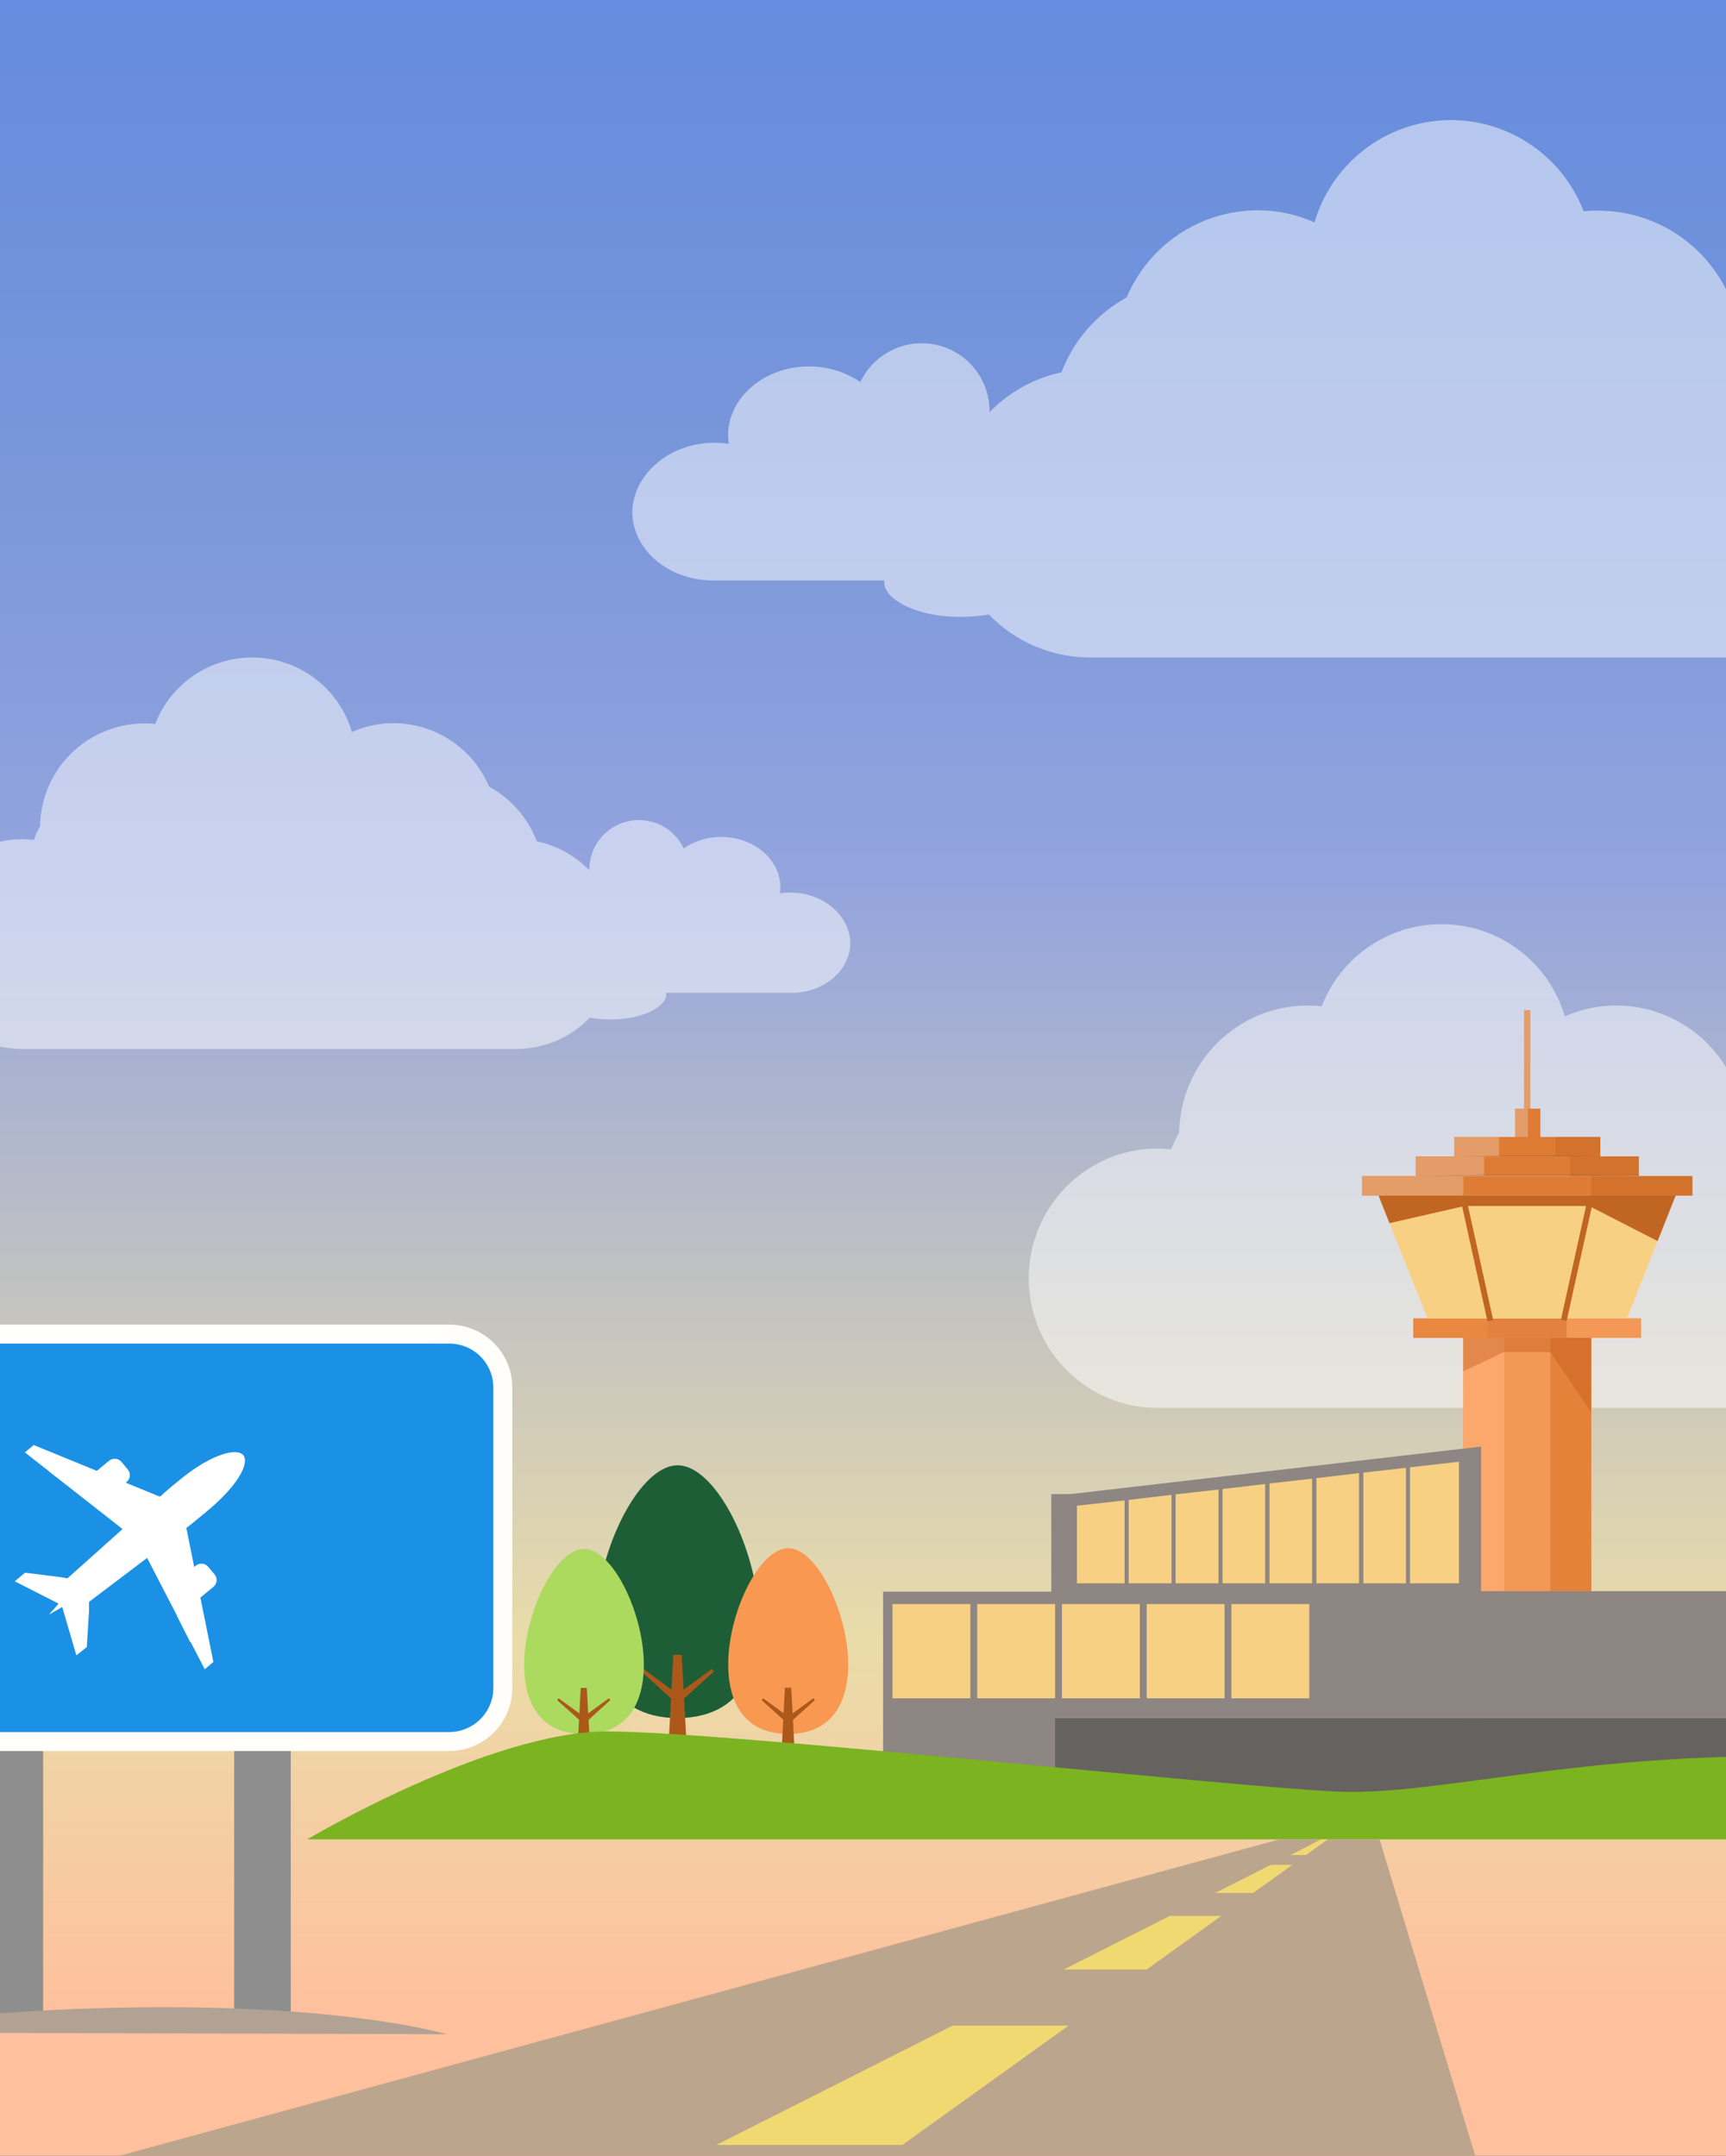 <svg width="273" height="341" viewBox="0 0 273 341" fill="none" xmlns="http://www.w3.org/2000/svg">
<rect x="0" y="0" width="273" height="341" fill="#333333" stroke="none"/>
<g clip-path="url(#clip0_1191_20032)">
<rect width="273" height="341" fill="url(#paint0_linear_1191_20032)"/>
<g clip-path="url(#clip1_1191_20032)">
<path d="M124.994 141.181C124.443 141.18 123.893 141.22 123.348 141.301C123.395 140.983 123.422 140.663 123.429 140.342C123.429 135.944 119.215 132.386 114.079 132.386C111.963 132.375 109.893 133.002 108.141 134.185C107.374 132.57 106.075 131.266 104.461 130.49C102.846 129.714 101.013 129.512 99.268 129.919C97.522 130.326 95.969 131.316 94.868 132.725C93.766 134.134 93.183 135.877 93.214 137.663C90.966 135.341 88.074 133.741 84.908 133.065C83.501 129.387 80.827 126.326 77.364 124.43C76.111 121.461 74.008 118.927 71.318 117.142C68.627 115.357 65.469 114.402 62.237 114.395C59.968 114.383 57.723 114.861 55.656 115.794C54.697 112.503 52.725 109.596 50.018 107.482C47.311 105.368 44.006 104.155 40.569 104.013C37.133 103.872 33.739 104.81 30.866 106.694C27.993 108.578 25.787 111.314 24.559 114.515C23.973 114.448 23.383 114.421 22.794 114.435C18.457 114.454 14.302 116.171 11.225 119.215C8.147 122.259 6.394 126.386 6.342 130.706C5.943 131.395 5.608 132.117 5.339 132.865C4.754 132.786 4.164 132.746 3.573 132.745C-0.843 132.745 -5.079 134.493 -8.202 137.605C-11.324 140.717 -13.079 144.937 -13.079 149.337C-13.079 153.737 -11.324 157.958 -8.202 161.069C-5.079 164.181 -0.843 165.929 3.573 165.929H81.578C83.765 165.933 85.931 165.496 87.945 164.644C89.959 163.792 91.778 162.543 93.294 160.971C100.276 162.131 105.372 159.452 105.372 157.373V157.053H125.154C130.33 157.053 134.503 153.495 134.503 149.097C134.343 144.739 130.17 141.181 124.994 141.181Z" fill="white" fill-opacity="0.5"/>
<path d="M333.286 192.155C332.6 192.149 331.916 192.203 331.239 192.315C331.286 191.93 331.313 191.543 331.32 191.156C331.32 185.719 326.143 181.321 319.764 181.321C317.162 181.303 314.616 182.069 312.461 183.52C311.507 181.527 309.9 179.919 307.904 178.961C305.908 178.003 303.644 177.753 301.486 178.252C299.329 178.751 297.406 179.97 296.038 181.705C294.67 183.441 293.938 185.591 293.963 187.798C291.177 184.935 287.603 182.959 283.691 182.12C281.934 177.576 278.623 173.795 274.341 171.446C272.792 167.778 270.192 164.646 266.867 162.441C263.541 160.237 259.637 159.058 255.643 159.052C252.836 159.042 250.059 159.628 247.497 160.771C246.314 156.703 243.877 153.107 240.532 150.492C237.187 147.877 233.102 146.376 228.854 146.199C224.606 146.022 220.41 147.18 216.858 149.507C213.305 151.835 210.577 155.216 209.057 159.172C208.324 159.091 207.587 159.051 206.85 159.052C195.735 159.052 186.707 168.008 186.506 179.162C186.027 180.01 185.612 180.892 185.262 181.801C184.529 181.72 183.793 181.68 183.055 181.681C171.82 181.681 162.712 190.876 162.712 202.19C162.712 213.505 171.82 222.7 183.055 222.7H279.437C282.139 222.695 284.813 222.151 287.301 221.101C289.788 220.05 292.04 218.514 293.923 216.583C302.55 218.022 308.849 214.704 308.849 212.145V211.745H333.286C339.666 211.745 344.842 207.348 344.842 201.95C344.842 196.553 339.666 192.155 333.286 192.155Z" fill="white" fill-opacity="0.5"/>
<path d="M259.535 208.547H223.542V211.626H259.535V208.547Z" fill="#E38141"/>
<path d="M235.28 208.547H223.542V211.626H235.28V208.547Z" fill="#E98841"/>
<path d="M259.575 208.547H247.792V211.626H259.575V208.547Z" fill="#F39856"/>
<path d="M218.045 189.117L225.789 208.547H257.328L265.032 189.117H218.045Z" fill="#F8D084"/>
<path d="M231.683 188.45L230.781 188.647L235.279 209.03L236.181 208.832L231.683 188.45Z" fill="#C16523"/>
<path d="M251.388 188.376L246.89 208.758L247.792 208.956L252.289 188.573L251.388 188.376Z" fill="#C16523"/>
<path d="M219.77 193.475L231.688 190.756H251.349L262.183 196.313L265.032 189.117H218.045L219.77 193.475Z" fill="#C16523"/>
<path d="M251.71 211.626H231.447V277.872H251.71V211.626Z" fill="#F39856"/>
<path d="M237.907 211.626H231.447V277.872H237.907V211.626Z" fill="#FCA86C"/>
<path d="M251.67 211.626H245.21V277.872H251.67V211.626Z" fill="#E4823A"/>
<path opacity="0.4" d="M231.447 216.903L237.907 213.864H245.21L251.67 223.38V211.626H231.447V216.903Z" fill="#C25717"/>
<path d="M267.68 186.038H215.437V189.117H267.68V186.038Z" fill="#DE7C36"/>
<path d="M231.447 186.038H215.437V189.117H231.447V186.038Z" fill="#E49C68"/>
<path d="M267.681 186.038H251.67V189.117H267.681V186.038Z" fill="#D2722C"/>
<path d="M259.214 182.92H223.943V185.998H259.214V182.92Z" fill="#DE7C36"/>
<path d="M234.737 182.92H223.943V185.998H234.737V182.92Z" fill="#E49C68"/>
<path d="M259.174 182.92H248.38V185.998H259.174V182.92Z" fill="#D2722C"/>
<path d="M241.559 175.764V159.772" stroke="#E49C68" stroke-miterlimit="10"/>
<path d="M241.639 175.364H239.633V180.281H241.639V175.364Z" fill="#E49C68"/>
<path d="M243.645 175.364H241.639V180.281H243.645V175.364Z" fill="#DE7C36"/>
<path d="M253.115 179.842H230.043V182.92H253.115V179.842Z" fill="#DE7C36"/>
<path d="M237.105 179.842H230.043V182.92H237.105V179.842Z" fill="#E49C68"/>
<path d="M253.115 179.842H246.053V182.92H253.115V179.842Z" fill="#D2722C"/>
<path opacity="0.1" d="M223.943 186.038L234.697 185.799H248.34L259.174 186.038H223.943Z" fill="black"/>
<path opacity="0.1" d="M230.043 182.92L237.065 182.76H245.972L253.075 182.92H230.043Z" fill="black"/>
<path d="M288.385 284.269V271.635H166.885V251.765H139.68V284.269H288.385Z" fill="#8D8682"/>
<path d="M288.385 284.269V271.635H166.885V284.269H288.385Z" fill="#66625F"/>
<path d="M234.256 236.333H166.283V271.795H234.256V236.333Z" fill="#8D8682"/>
<path d="M277.832 251.685H230.805V271.795H277.832V251.685Z" fill="#8D8682"/>
<path d="M166.564 236.653L234.256 228.817V236.653H166.564Z" fill="#8D8682"/>
<path d="M107.178 231.775C117.61 231.775 130.049 271.755 107.178 271.755C84.306 271.755 96.745 231.775 107.178 231.775Z" fill="#1D5E37"/>
<path d="M108.743 278.592H105.613L106.496 261.76H107.82L108.743 278.592Z" fill="#AC581B"/>
<path d="M108.101 268.757L107.338 267.837L112.595 263.999L112.916 264.399L108.101 268.757Z" fill="#AC581B"/>
<path d="M106.255 268.757L107.017 267.837L101.761 263.999L101.44 264.399L106.255 268.757Z" fill="#AC581B"/>
<path d="M105.292 278.672L105.573 277.912L105.854 278.672H105.292Z" fill="#78AF47"/>
<path d="M105.814 278.672L106.094 277.912L106.375 278.672H105.814Z" fill="#78AF47"/>
<path d="M106.335 278.672L106.616 277.912L106.897 278.672H106.335Z" fill="#78AF47"/>
<path d="M106.817 278.672L107.098 277.912L107.378 278.672H106.817Z" fill="#78AF47"/>
<path d="M107.378 278.672L107.659 277.912L107.94 278.672H107.378Z" fill="#78AF47"/>
<path d="M107.86 278.672L108.141 277.912L108.422 278.672H107.86Z" fill="#78AF47"/>
<path d="M108.382 278.672L108.662 277.912L108.943 278.672H108.382Z" fill="#78AF47"/>
<path d="M124.673 244.889C132.337 244.889 141.485 274.274 124.673 274.274C107.86 274.274 116.969 244.889 124.673 244.889Z" fill="#F99851"/>
<path d="M125.796 279.311H123.509L124.151 266.957H125.154L125.796 279.311Z" fill="#AC581B"/>
<path d="M125.355 272.115L124.793 271.435L128.645 268.637L128.886 268.916L125.355 272.115Z" fill="#AC581B"/>
<path d="M123.991 272.115L124.552 271.435L120.7 268.637L120.459 268.916L123.991 272.115Z" fill="#AC581B"/>
<path d="M123.268 279.391L123.469 278.792L123.669 279.391H123.268Z" fill="#78AF47"/>
<path d="M123.629 279.391L123.87 278.792L124.071 279.391H123.629Z" fill="#78AF47"/>
<path d="M124.031 279.391L124.271 278.792L124.472 279.391H124.031Z" fill="#78AF47"/>
<path d="M124.392 279.391L124.592 278.792L124.833 279.391H124.392Z" fill="#78AF47"/>
<path d="M124.793 279.391L124.994 278.792L125.234 279.391H124.793Z" fill="#78AF47"/>
<path d="M125.154 279.391L125.355 278.792L125.555 279.391H125.154Z" fill="#78AF47"/>
<path d="M125.555 279.391L125.756 278.792L125.957 279.391H125.555Z" fill="#78AF47"/>
<path d="M92.371 245.009C100.035 245.009 109.144 274.314 92.371 274.314C75.599 274.314 84.707 245.009 92.371 245.009Z" fill="#ABDA5F"/>
<path d="M93.495 279.311H91.208L91.85 266.997H92.813L93.495 279.311Z" fill="#AC581B"/>
<path d="M93.013 272.115L92.452 271.435L96.304 268.637L96.544 268.916L93.013 272.115Z" fill="#AC581B"/>
<path d="M91.689 272.115L92.211 271.435L88.359 268.637L88.118 268.916L91.689 272.115Z" fill="#AC581B"/>
<path d="M90.967 279.391L91.168 278.831L91.368 279.391H90.967Z" fill="#78AF47"/>
<path d="M91.328 279.391L91.529 278.831L91.729 279.391H91.328Z" fill="#78AF47"/>
<path d="M91.73 279.391L91.93 278.831L92.131 279.391H91.73Z" fill="#78AF47"/>
<path d="M92.091 279.391L92.291 278.831L92.492 279.391H92.091Z" fill="#78AF47"/>
<path d="M92.452 279.391L92.652 278.831L92.853 279.391H92.452Z" fill="#78AF47"/>
<path d="M92.853 279.391L93.053 278.831L93.254 279.391H92.853Z" fill="#78AF47"/>
<path d="M93.214 279.391L93.415 278.831L93.615 279.391H93.214Z" fill="#78AF47"/>
<path d="M48.594 290.945C48.594 290.945 77.324 273.874 96.023 273.874C114.721 273.874 193.167 282.55 211.585 283.389C230.002 284.229 259.013 274.234 305.318 279.231C351.623 284.229 347.932 290.945 347.932 290.945H48.594Z" fill="#7BB321"/>
<path d="M202.356 290.945L18.861 341H233.333L218.206 290.945H202.356Z" fill="#BCA58D"/>
<path d="M45.986 263.599H37.038V321.49H45.986V263.599Z" fill="#8E8E8E"/>
<path d="M6.823 263.599H-2.125V321.49H6.823V263.599Z" fill="#8E8E8E"/>
<path d="M71.025 275.473H-29.932C-32.177 275.473 -34.331 274.584 -35.918 273.002C-37.506 271.42 -38.398 269.275 -38.398 267.037V219.462C-38.398 217.224 -37.506 215.079 -35.918 213.497C-34.331 211.915 -32.177 211.026 -29.932 211.026H71.065C73.31 211.026 75.464 211.915 77.051 213.497C78.639 215.079 79.531 217.224 79.531 219.462V267.037C79.522 269.279 78.621 271.425 77.027 273.006C75.432 274.587 73.274 275.474 71.025 275.473Z" fill="#1B91E6" stroke="#FFFEFB" stroke-width="3" stroke-miterlimit="10"/>
<path d="M14.808 236.893L13.805 235.693C13.572 235.407 13.462 235.04 13.499 234.673C13.537 234.305 13.719 233.968 14.006 233.734L17.256 231.056C17.544 230.823 17.912 230.714 18.281 230.751C18.649 230.789 18.988 230.97 19.222 231.256L20.225 232.455C20.459 232.742 20.569 233.109 20.531 233.476C20.494 233.843 20.311 234.18 20.025 234.414L16.775 237.093C16.48 237.307 16.116 237.406 15.753 237.369C15.39 237.332 15.053 237.162 14.808 236.893V236.893Z" fill="white"/>
<path d="M28.531 253.484L27.528 252.285C27.295 251.998 27.185 251.631 27.223 251.264C27.26 250.897 27.442 250.56 27.729 250.326L30.979 247.647C31.267 247.415 31.635 247.305 32.004 247.343C32.372 247.38 32.711 247.562 32.945 247.847L33.948 249.047C34.182 249.333 34.292 249.7 34.254 250.067C34.217 250.434 34.034 250.772 33.748 251.006L30.498 253.684C30.209 253.916 29.841 254.025 29.473 253.987C29.105 253.95 28.767 253.769 28.531 253.484V253.484Z" fill="white"/>
<path d="M32.584 239.172C28.973 242.13 31.34 240.251 27.649 243.09C22.111 247.287 27.127 242.49 25.723 240.731C24.318 238.972 18.5 242.97 23.676 238.252C27.127 235.134 24.88 237.013 28.411 234.094C33.467 229.936 37.479 228.977 38.483 230.176C39.486 231.456 37.64 235.014 32.584 239.172Z" fill="white"/>
<path d="M5.339 228.577L3.934 229.736L19.824 242.21L26.044 237.053L5.339 228.577Z" fill="white"/>
<path d="M33.748 262.88L32.383 264.039L23.114 246.128L29.334 241.011L33.748 262.88Z" fill="white"/>
<path d="M9.712 249.486L3.974 248.767L2.329 250.126L9.472 253.764L13.765 250.246L9.712 249.486Z" fill="white"/>
<path d="M14.086 254.764L13.725 260.521L12.08 261.84L9.833 254.164L14.086 250.646V254.764Z" fill="white"/>
<path d="M9.632 253.964L9.472 253.764C8.348 252.445 8.87 251.205 10.194 250.086L24.719 237.093C25.04 236.827 25.41 236.628 25.808 236.506C26.206 236.385 26.624 236.343 27.039 236.384C27.453 236.425 27.855 236.547 28.222 236.745C28.588 236.942 28.912 237.21 29.173 237.532L29.334 237.732C29.6 238.051 29.8 238.42 29.922 238.817C30.045 239.213 30.086 239.63 30.045 240.043C30.004 240.456 29.881 240.857 29.683 241.222C29.485 241.587 29.216 241.909 28.892 242.17L13.364 253.924C12.04 255.044 10.756 255.323 9.632 253.964Z" fill="white"/>
<path d="M7.746 255.403L15.37 250.966L13.565 248.767L7.746 255.403Z" fill="white"/>
<path d="M36.236 234.814C36.195 234.854 36.837 233.095 36.115 232.175C35.393 231.256 33.507 231.615 33.547 231.575C34.55 230.736 35.995 230.776 36.717 231.695C37.061 232.175 37.203 232.77 37.113 233.352C37.023 233.935 36.708 234.459 36.236 234.814V234.814Z" fill="white"/>
<path d="M8.131 232.278L7.764 232.754L11.517 235.63L11.884 235.154L8.131 232.278Z" fill="white"/>
<path d="M28.486 255.244L27.948 255.513L30.074 259.729L30.612 259.459L28.486 255.244Z" fill="white"/>
<path d="M200.992 294.983L192.204 299.421H198.223L204.402 294.983H200.992Z" fill="#F0D971"/>
<path d="M206.569 293.424L210.02 290.945H208.977L204.121 293.424H206.569Z" fill="#F0D971"/>
<path d="M181.37 311.535L193.167 303.059H185.022L168.249 311.535H181.37Z" fill="#F0D971"/>
<path d="M150.674 320.41L113.317 339.281H142.729L169.011 320.41H150.674Z" fill="#F0D971"/>
<path d="M200.109 234.734L193.368 235.533V250.446H200.109V234.734Z" fill="#F8D084"/>
<path d="M192.726 235.613L185.944 236.373V250.446H192.726V235.613Z" fill="#F8D084"/>
<path d="M178.521 250.446H185.302V236.453L178.521 237.252V250.446Z" fill="#F8D084"/>
<path d="M207.532 233.894L200.791 234.654V250.446H207.532V233.894Z" fill="#F8D084"/>
<path d="M222.379 232.175L215.637 232.935V250.446H222.379V232.175Z" fill="#F8D084"/>
<path d="M214.955 233.015L208.214 233.814V250.446H214.955V233.015Z" fill="#F8D084"/>
<path d="M230.765 231.216L223.021 232.095V250.446H230.765V238.172V231.216Z" fill="#F8D084"/>
<path d="M177.879 237.332L170.336 238.172V250.446H177.879V237.332Z" fill="#F8D084"/>
<path d="M153.483 253.724H141.164V268.637H153.483V253.724Z" fill="#F8D084"/>
<path d="M166.885 253.724H154.566V268.637H166.885V253.724Z" fill="#F8D084"/>
<path d="M180.287 253.724H167.968V268.637H180.287V253.724Z" fill="#F8D084"/>
<path d="M193.689 253.724H181.37V268.637H193.689V253.724Z" fill="#F8D084"/>
<path d="M207.091 253.724H194.772V268.637H207.091V253.724Z" fill="#F8D084"/>
<path d="M-26.481 321.49C-26.481 321.49 -4.251 317.492 26.084 317.492C56.419 317.492 70.663 321.77 70.663 321.77L-26.481 321.49Z" fill="#B1A293"/>
</g>
<path d="M113.016 70.033C113.77 70.031 114.523 70.087 115.268 70.198C115.204 69.762 115.168 69.322 115.158 68.881C115.158 62.845 120.925 57.961 127.955 57.961C130.851 57.947 133.685 58.808 136.083 60.43C137.133 58.214 138.91 56.425 141.12 55.359C143.33 54.294 145.839 54.017 148.228 54.575C150.617 55.134 152.743 56.493 154.25 58.427C155.758 60.361 156.557 62.753 156.514 65.204C159.591 62.018 163.549 59.821 167.883 58.894C169.809 53.845 173.468 49.644 178.208 47.041C179.923 42.967 182.802 39.488 186.484 37.039C190.166 34.589 194.489 33.278 198.913 33.268C202.019 33.252 205.091 33.907 207.92 35.189C209.233 30.672 211.932 26.681 215.638 23.78C219.343 20.878 223.867 19.213 228.57 19.019C233.274 18.825 237.919 20.112 241.851 22.698C245.783 25.284 248.803 29.039 250.484 33.433C251.286 33.341 252.093 33.305 252.9 33.323C258.836 33.35 264.523 35.706 268.735 39.884C272.947 44.062 275.348 49.727 275.418 55.656C275.964 56.601 276.423 57.593 276.791 58.62C277.592 58.51 278.399 58.455 279.208 58.455C285.253 58.455 291.05 60.854 295.324 65.125C299.599 69.395 302 75.188 302 81.228C302 87.267 299.599 93.059 295.324 97.33C291.05 101.601 285.253 104 279.208 104H172.441C169.447 104.006 166.482 103.406 163.726 102.237C160.97 101.067 158.479 99.353 156.404 97.196C146.848 98.787 139.873 95.111 139.873 92.257V91.818H112.797C105.712 91.818 100 86.934 100 80.898C100.22 74.917 105.931 70.033 113.016 70.033Z" fill="white" fill-opacity="0.5"/>
</g>
<defs>
<linearGradient id="paint0_linear_1191_20032" x1="136.5" y1="-95.985" x2="136.5" y2="318.267" gradientUnits="userSpaceOnUse">
<stop stop-color="#2360DC"/>
<stop offset="0.19" stop-color="#6089DF"/>
<stop offset="0.4" stop-color="#7896DA"/>
<stop offset="0.566" stop-color="#93A4DE"/>
<stop offset="0.86" stop-color="#EADCA9"/>
<stop offset="1" stop-color="#FFC09D"/>
</linearGradient>
<clipPath id="clip0_1191_20032">
<rect width="273" height="341" fill="white"/>
</clipPath>
<clipPath id="clip1_1191_20032">
<rect width="387" height="237" fill="white" transform="translate(-39 104)"/>
</clipPath>
</defs>
</svg>
